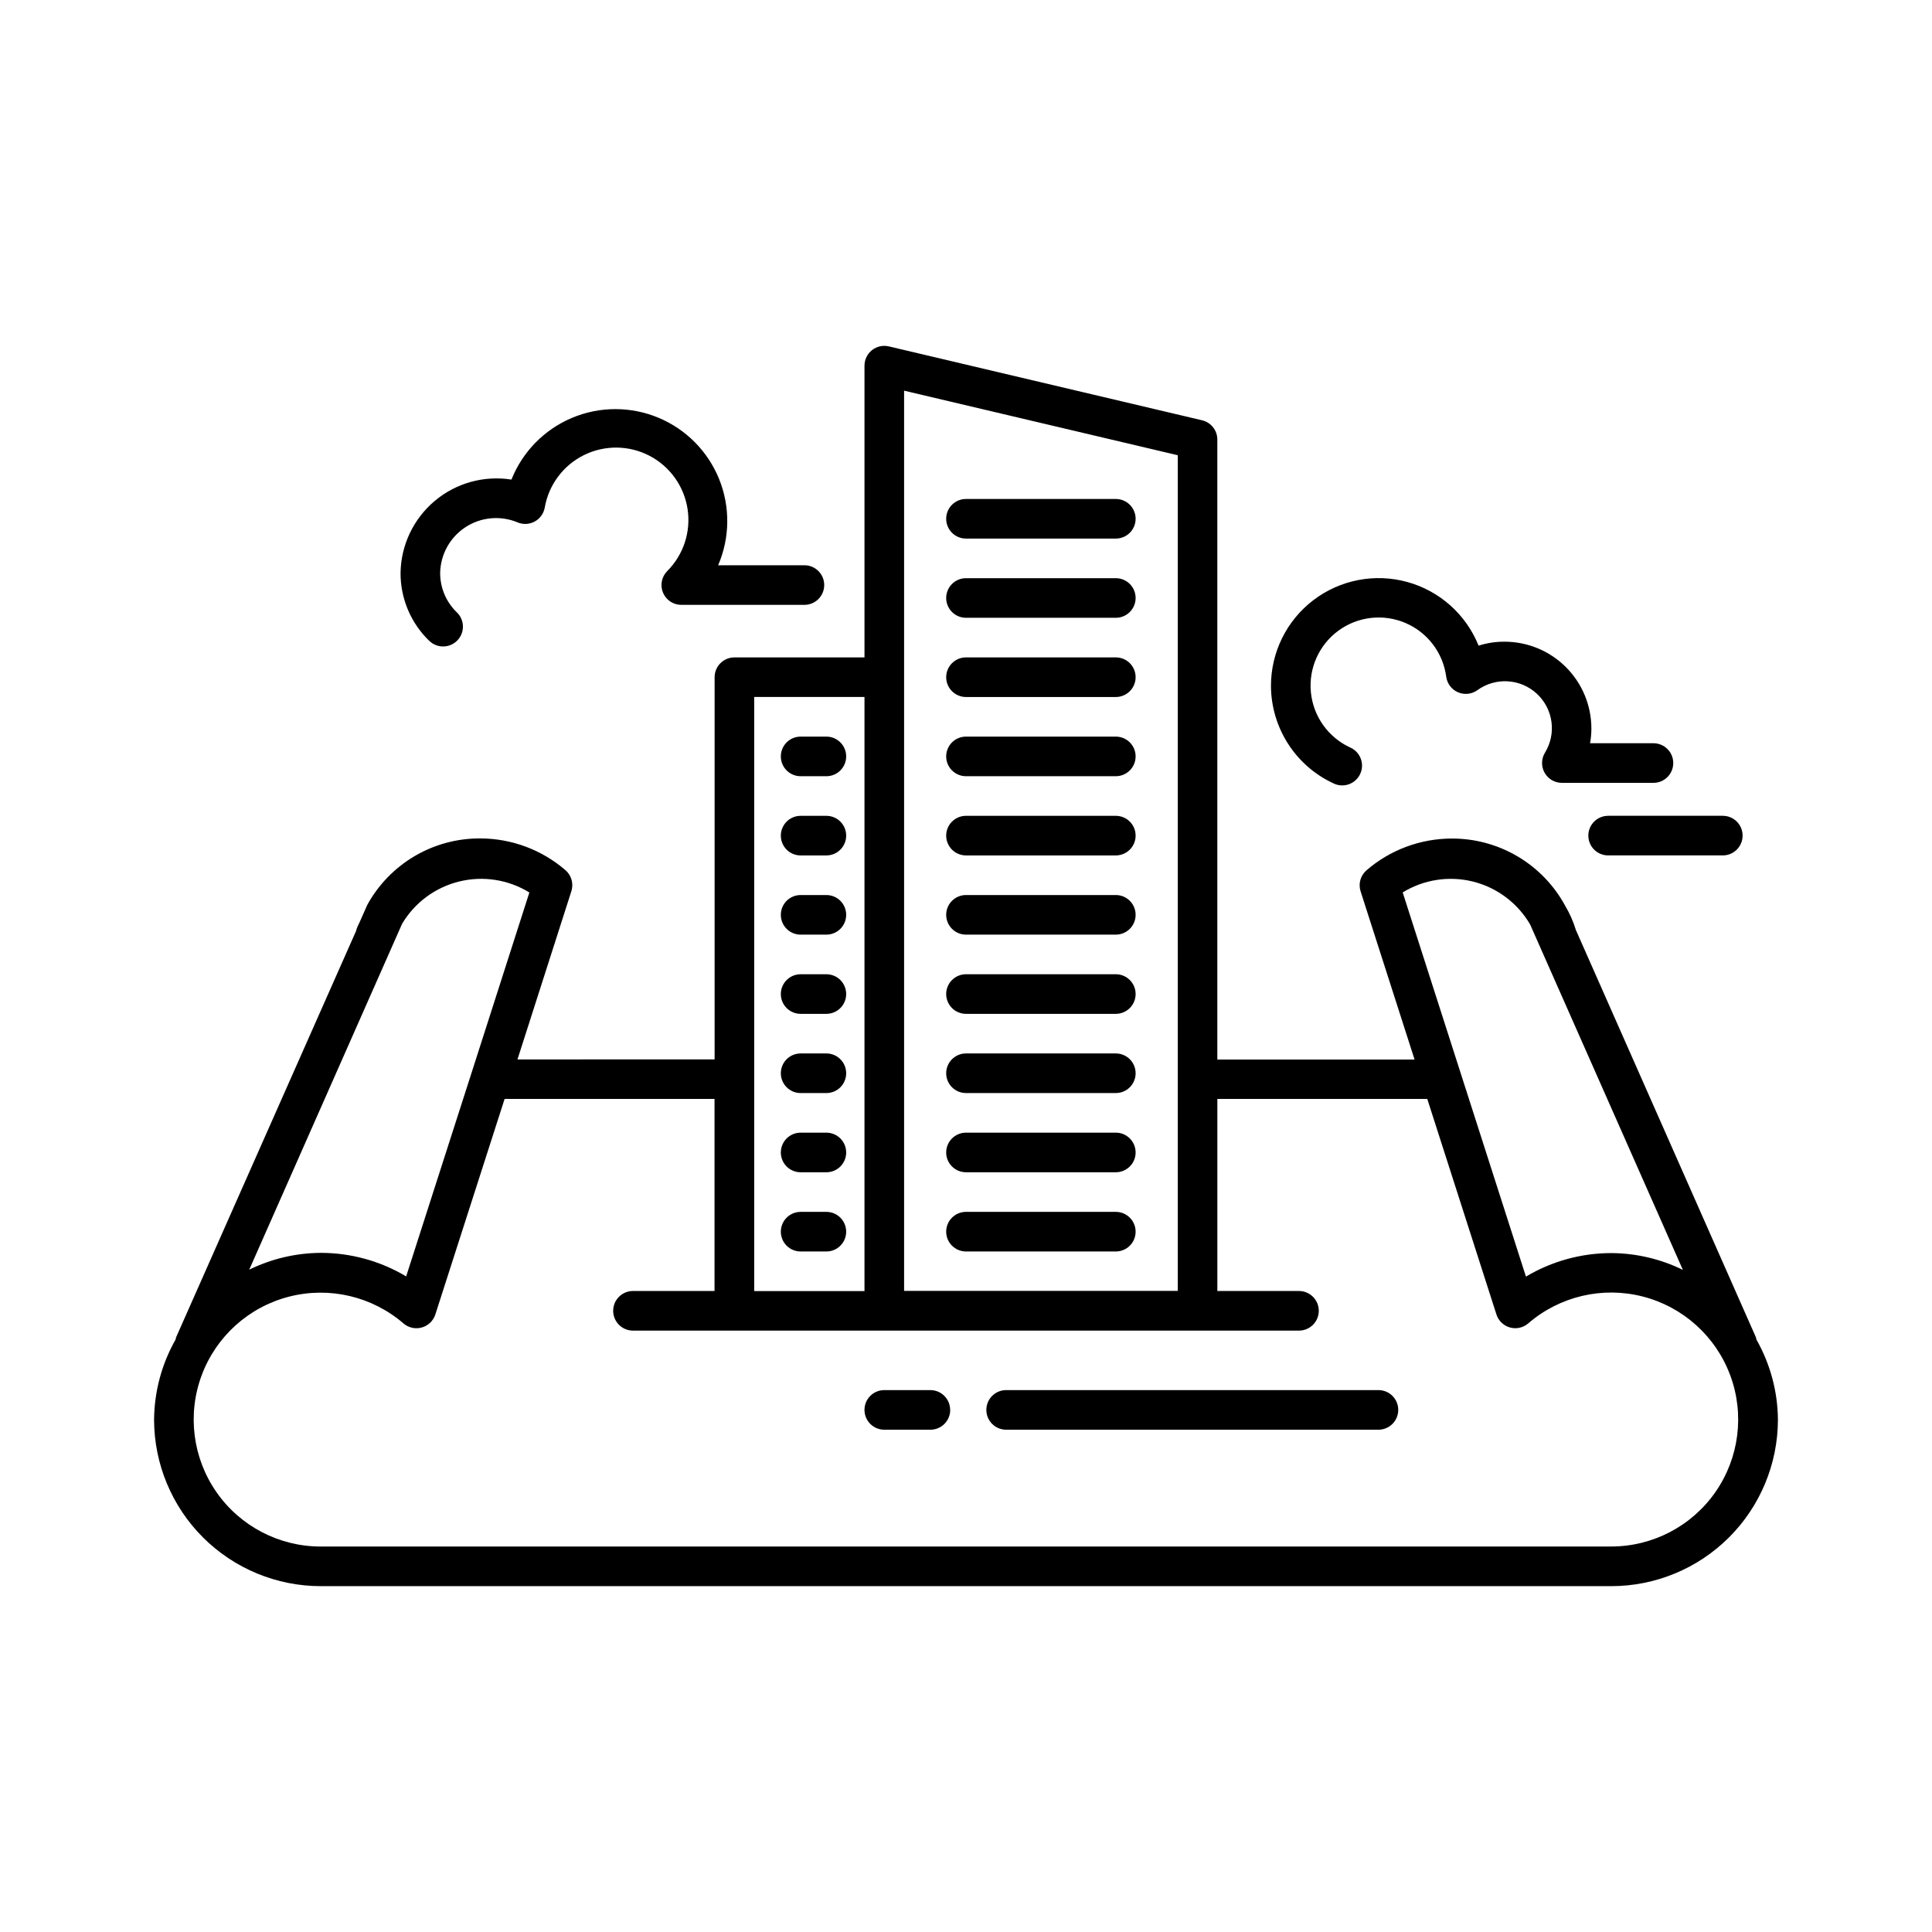 <?xml version="1.0" encoding="UTF-8"?>
<!-- Uploaded to: ICON Repo, www.iconrepo.com, Generator: ICON Repo Mixer Tools -->
<svg fill="#000000" width="800px" height="800px" version="1.1" viewBox="144 144 512 512" xmlns="http://www.w3.org/2000/svg">
 <path d="m609.47 498.99c-0.031-0.191-0.074-0.383-0.125-0.57l-47.707-107.93c-0.688-2.246-1.637-4.402-2.832-6.422-2.934-5.426-7.289-9.953-12.598-13.098-5.309-3.141-11.371-4.781-17.539-4.746-8.266 0.023-16.25 3-22.512 8.395-1.605 1.375-2.231 3.574-1.586 5.586l14.305 44.586h-52.27v-164.3c0.004-2.434-1.672-4.551-4.039-5.109l-83.023-19.586c-1.562-0.367-3.203 0-4.461 0.996-1.254 0.996-1.984 2.512-1.984 4.113v77.312l-34.469 0.004c-2.898 0-5.25 2.348-5.25 5.246v101.29l-52.246 0.004 14.285-44.586v-0.004c0.641-2.012 0.016-4.211-1.586-5.582-6.262-5.398-14.25-8.375-22.516-8.398-6.137-0.039-12.172 1.582-17.457 4.699-5.289 3.117-9.633 7.609-12.57 12.996-0.094 0.168-0.125 0.348-0.219 0.516l-1.617 3.652c-0.348 0.84-0.84 1.625-1.051 2.488v0.082l-47.746 107.8c-0.055 0.188-0.098 0.379-0.129 0.57-3.684 6.488-5.644 13.812-5.699 21.273 0.031 11.703 4.699 22.914 12.98 31.18 8.285 8.262 19.508 12.902 31.211 12.902h341.96c11.699 0 22.922-4.641 31.207-12.902 8.285-8.266 12.953-19.477 12.98-31.18-0.051-7.461-2.016-14.785-5.699-21.273zm-59.977-110.01 40.484 91.547c-5.91-2.894-12.398-4.414-18.977-4.449-7.961 0.004-15.77 2.156-22.609 6.234l-32.664-101.81c5.586-3.43 12.312-4.461 18.668-2.867 6.356 1.598 11.797 5.688 15.098 11.348zm-165.9-141.45 72.527 17.109v221.46h-72.527zm-39.719 81.176h29.223v157.44h-29.223zm-59.586 51.809-15.332 47.82-17.32 53.918v0.004c-6.836-4.078-14.648-6.231-22.609-6.238-6.578 0.035-13.066 1.559-18.977 4.453l40.516-91.672c3.34-5.609 8.793-9.641 15.129-11.195 6.34-1.559 13.035-0.508 18.594 2.914zm286.69 173.33h-341.96c-11.023 0.016-21.352-5.367-27.652-14.41-6.297-9.047-7.769-20.602-3.934-30.934 3.836-10.332 12.488-18.133 23.164-20.875 10.672-2.742 22.016-0.086 30.355 7.117 1.336 1.137 3.152 1.531 4.84 1.051 1.695-0.477 3.039-1.77 3.578-3.445l18.359-57.129h55.629v50.906h-21.613c-2.898 0-5.246 2.352-5.246 5.25 0 2.894 2.348 5.246 5.246 5.246h176.5c2.898 0 5.246-2.352 5.246-5.246 0-2.898-2.348-5.25-5.246-5.25h-21.633v-50.906h55.629l18.336 57.141c0.543 1.668 1.879 2.953 3.566 3.43 1.684 0.477 3.496 0.078 4.832-1.059 8.34-7.211 19.684-9.879 30.363-7.144 10.68 2.738 19.344 10.535 23.188 20.871 3.844 10.332 2.379 21.895-3.918 30.945s-16.629 14.441-27.656 14.434zm-220.05-209.39c0-2.898 2.348-5.246 5.246-5.246h6.824c2.898 0 5.246 2.348 5.246 5.246s-2.348 5.25-5.246 5.25h-6.824c-2.898 0-5.246-2.352-5.246-5.25zm0 20.992c0-2.898 2.348-5.246 5.246-5.246h6.824c2.898 0 5.246 2.348 5.246 5.246 0 2.898-2.348 5.25-5.246 5.25h-6.824c-2.898 0-5.246-2.352-5.246-5.25zm0 20.992c0-2.898 2.348-5.246 5.246-5.246h6.824c2.898 0 5.246 2.348 5.246 5.246s-2.348 5.25-5.246 5.25h-6.824c-2.898 0-5.246-2.352-5.246-5.25zm0 20.992c0-2.898 2.348-5.246 5.246-5.246h6.824c2.898 0 5.246 2.348 5.246 5.246 0 2.898-2.348 5.246-5.246 5.246h-6.824c-2.898 0-5.246-2.348-5.246-5.246zm0 20.992c0-2.898 2.348-5.25 5.246-5.25h6.824c2.898 0 5.246 2.352 5.246 5.25s-2.348 5.246-5.246 5.246h-6.824c-2.898 0-5.246-2.348-5.246-5.246zm0 20.992c0-2.898 2.348-5.25 5.246-5.25h6.824c2.898 0 5.246 2.352 5.246 5.25 0 2.898-2.348 5.246-5.246 5.246h-6.824c-2.898 0-5.246-2.348-5.246-5.246zm0 20.992c0-2.898 2.348-5.25 5.246-5.25h6.824c2.898 0 5.246 2.352 5.246 5.25s-2.348 5.246-5.246 5.246h-6.824c-2.898 0-5.246-2.348-5.246-5.246zm43.82-188.93c0-2.898 2.352-5.246 5.25-5.246h39.707-0.004c2.898 0 5.25 2.348 5.25 5.246 0 2.898-2.352 5.25-5.25 5.25h-39.703c-2.898 0-5.25-2.352-5.25-5.25zm0 20.992c0-2.898 2.352-5.246 5.25-5.246h39.707-0.004c2.898 0 5.25 2.348 5.25 5.246s-2.352 5.25-5.25 5.25h-39.703c-2.898 0-5.25-2.352-5.25-5.25zm0 20.992c0-2.898 2.352-5.246 5.25-5.246h39.707-0.004c2.898 0 5.25 2.348 5.25 5.246 0 2.898-2.352 5.25-5.25 5.25h-39.703c-2.898 0-5.25-2.352-5.25-5.25zm0 20.992c0-2.898 2.352-5.246 5.25-5.246h39.707-0.004c2.898 0 5.25 2.348 5.25 5.246s-2.352 5.25-5.25 5.25h-39.703c-2.898 0-5.25-2.352-5.25-5.25zm0 20.992c0-2.898 2.352-5.246 5.25-5.246h39.707-0.004c2.898 0 5.25 2.348 5.25 5.246 0 2.898-2.352 5.25-5.25 5.25h-39.703c-2.898 0-5.25-2.352-5.25-5.25zm0 20.992c0-2.898 2.352-5.246 5.25-5.246h39.707-0.004c2.898 0 5.25 2.348 5.25 5.246s-2.352 5.25-5.25 5.25h-39.703c-2.898 0-5.25-2.352-5.25-5.25zm0 20.992c0-2.898 2.352-5.246 5.25-5.246h39.707-0.004c2.898 0 5.25 2.348 5.25 5.246 0 2.898-2.352 5.246-5.25 5.246h-39.703c-2.898 0-5.25-2.348-5.25-5.246zm0 20.992c0-2.898 2.352-5.25 5.25-5.25h39.707-0.004c2.898 0 5.25 2.352 5.25 5.25s-2.352 5.246-5.25 5.246h-39.703c-2.898 0-5.25-2.348-5.25-5.246zm0 20.992c0-2.898 2.352-5.25 5.25-5.25h39.707-0.004c2.898 0 5.25 2.352 5.25 5.25 0 2.898-2.352 5.246-5.25 5.246h-39.703c-2.898 0-5.25-2.348-5.25-5.246zm0 20.992c0-2.898 2.352-5.25 5.25-5.25h39.707-0.004c2.898 0 5.25 2.352 5.25 5.25s-2.352 5.246-5.25 5.246h-39.703c-2.898 0-5.25-2.348-5.25-5.246zm119.8 47.23c0 1.395-0.551 2.727-1.535 3.711s-2.32 1.539-3.711 1.539h-98.664c-2.898 0-5.246-2.352-5.246-5.25 0-2.898 2.348-5.246 5.246-5.246h98.664c2.887 0 5.231 2.328 5.246 5.215zm-118.73 0c0 1.395-0.551 2.727-1.535 3.711s-2.32 1.539-3.711 1.539h-12.23c-2.898 0-5.246-2.352-5.246-5.25 0-2.898 2.348-5.246 5.246-5.246h12.207c2.887 0 5.231 2.328 5.25 5.215zm-138.04-203.78c-4.906-4.723-7.664-11.246-7.629-18.055 0.117-7.363 3.426-14.312 9.062-19.055 5.637-4.738 13.051-6.801 20.324-5.652 2.938-7.371 8.707-13.258 16.016-16.344 7.312-3.082 15.551-3.109 22.883-0.07 7.328 3.035 13.137 8.883 16.121 16.234 2.984 7.352 2.898 15.594-0.242 22.883h22.863c2.898 0 5.246 2.348 5.246 5.246s-2.348 5.25-5.246 5.25h-32.633c-2.117 0-4.023-1.273-4.84-3.223-0.816-1.953-0.383-4.203 1.102-5.711 4.328-4.32 6.332-10.445 5.402-16.488-0.93-6.039-4.688-11.277-10.109-14.098-5.426-2.816-11.871-2.879-17.352-0.168-5.477 2.711-9.336 7.875-10.383 13.898-0.277 1.574-1.25 2.934-2.652 3.699-1.402 0.77-3.074 0.855-4.547 0.234-4.523-1.883-9.688-1.414-13.793 1.262-4.106 2.672-6.625 7.203-6.727 12.102-0.02 3.957 1.582 7.754 4.438 10.496 2.082 2.016 2.133 5.34 0.117 7.422-2.016 2.082-5.34 2.141-7.422 0.125zm223.04 11.91c-0.008-8.91 4.148-17.312 11.234-22.719 7.086-5.402 16.289-7.184 24.879-4.82 8.594 2.363 15.586 8.609 18.91 16.875 2.231-0.711 4.562-1.062 6.906-1.047 6.09 0.008 11.926 2.43 16.234 6.734 4.309 4.305 6.738 10.141 6.75 16.23 0 1.32-0.113 2.644-0.348 3.945h16.797c2.898 0 5.246 2.352 5.246 5.25s-2.348 5.246-5.246 5.246h-24.277c-1.898 0-3.648-1.027-4.574-2.684-0.93-1.656-0.891-3.684 0.102-5.305 3.102-5.059 2.199-11.605-2.16-15.637-4.359-4.027-10.957-4.414-15.758-0.926-1.496 1.07-3.441 1.277-5.129 0.551-1.688-0.73-2.871-2.289-3.121-4.109-0.828-6.328-4.934-11.75-10.805-14.258-5.871-2.508-12.629-1.73-17.773 2.043-5.148 3.777-7.918 9.992-7.285 16.344 0.629 6.352 4.57 11.898 10.359 14.586 1.309 0.559 2.332 1.621 2.844 2.949 0.508 1.328 0.457 2.805-0.145 4.094-0.602 1.289-1.699 2.281-3.043 2.746s-2.816 0.363-4.086-0.277c-4.918-2.293-9.082-5.938-12.004-10.508-2.922-4.57-4.488-9.879-4.508-15.305zm89.352 34.426h30.387l0.004 0.004c2.898 0 5.246 2.348 5.246 5.246 0 2.898-2.348 5.25-5.246 5.25h-30.387c-2.898 0-5.25-2.352-5.25-5.25 0-2.898 2.352-5.246 5.25-5.246z"/>
</svg>